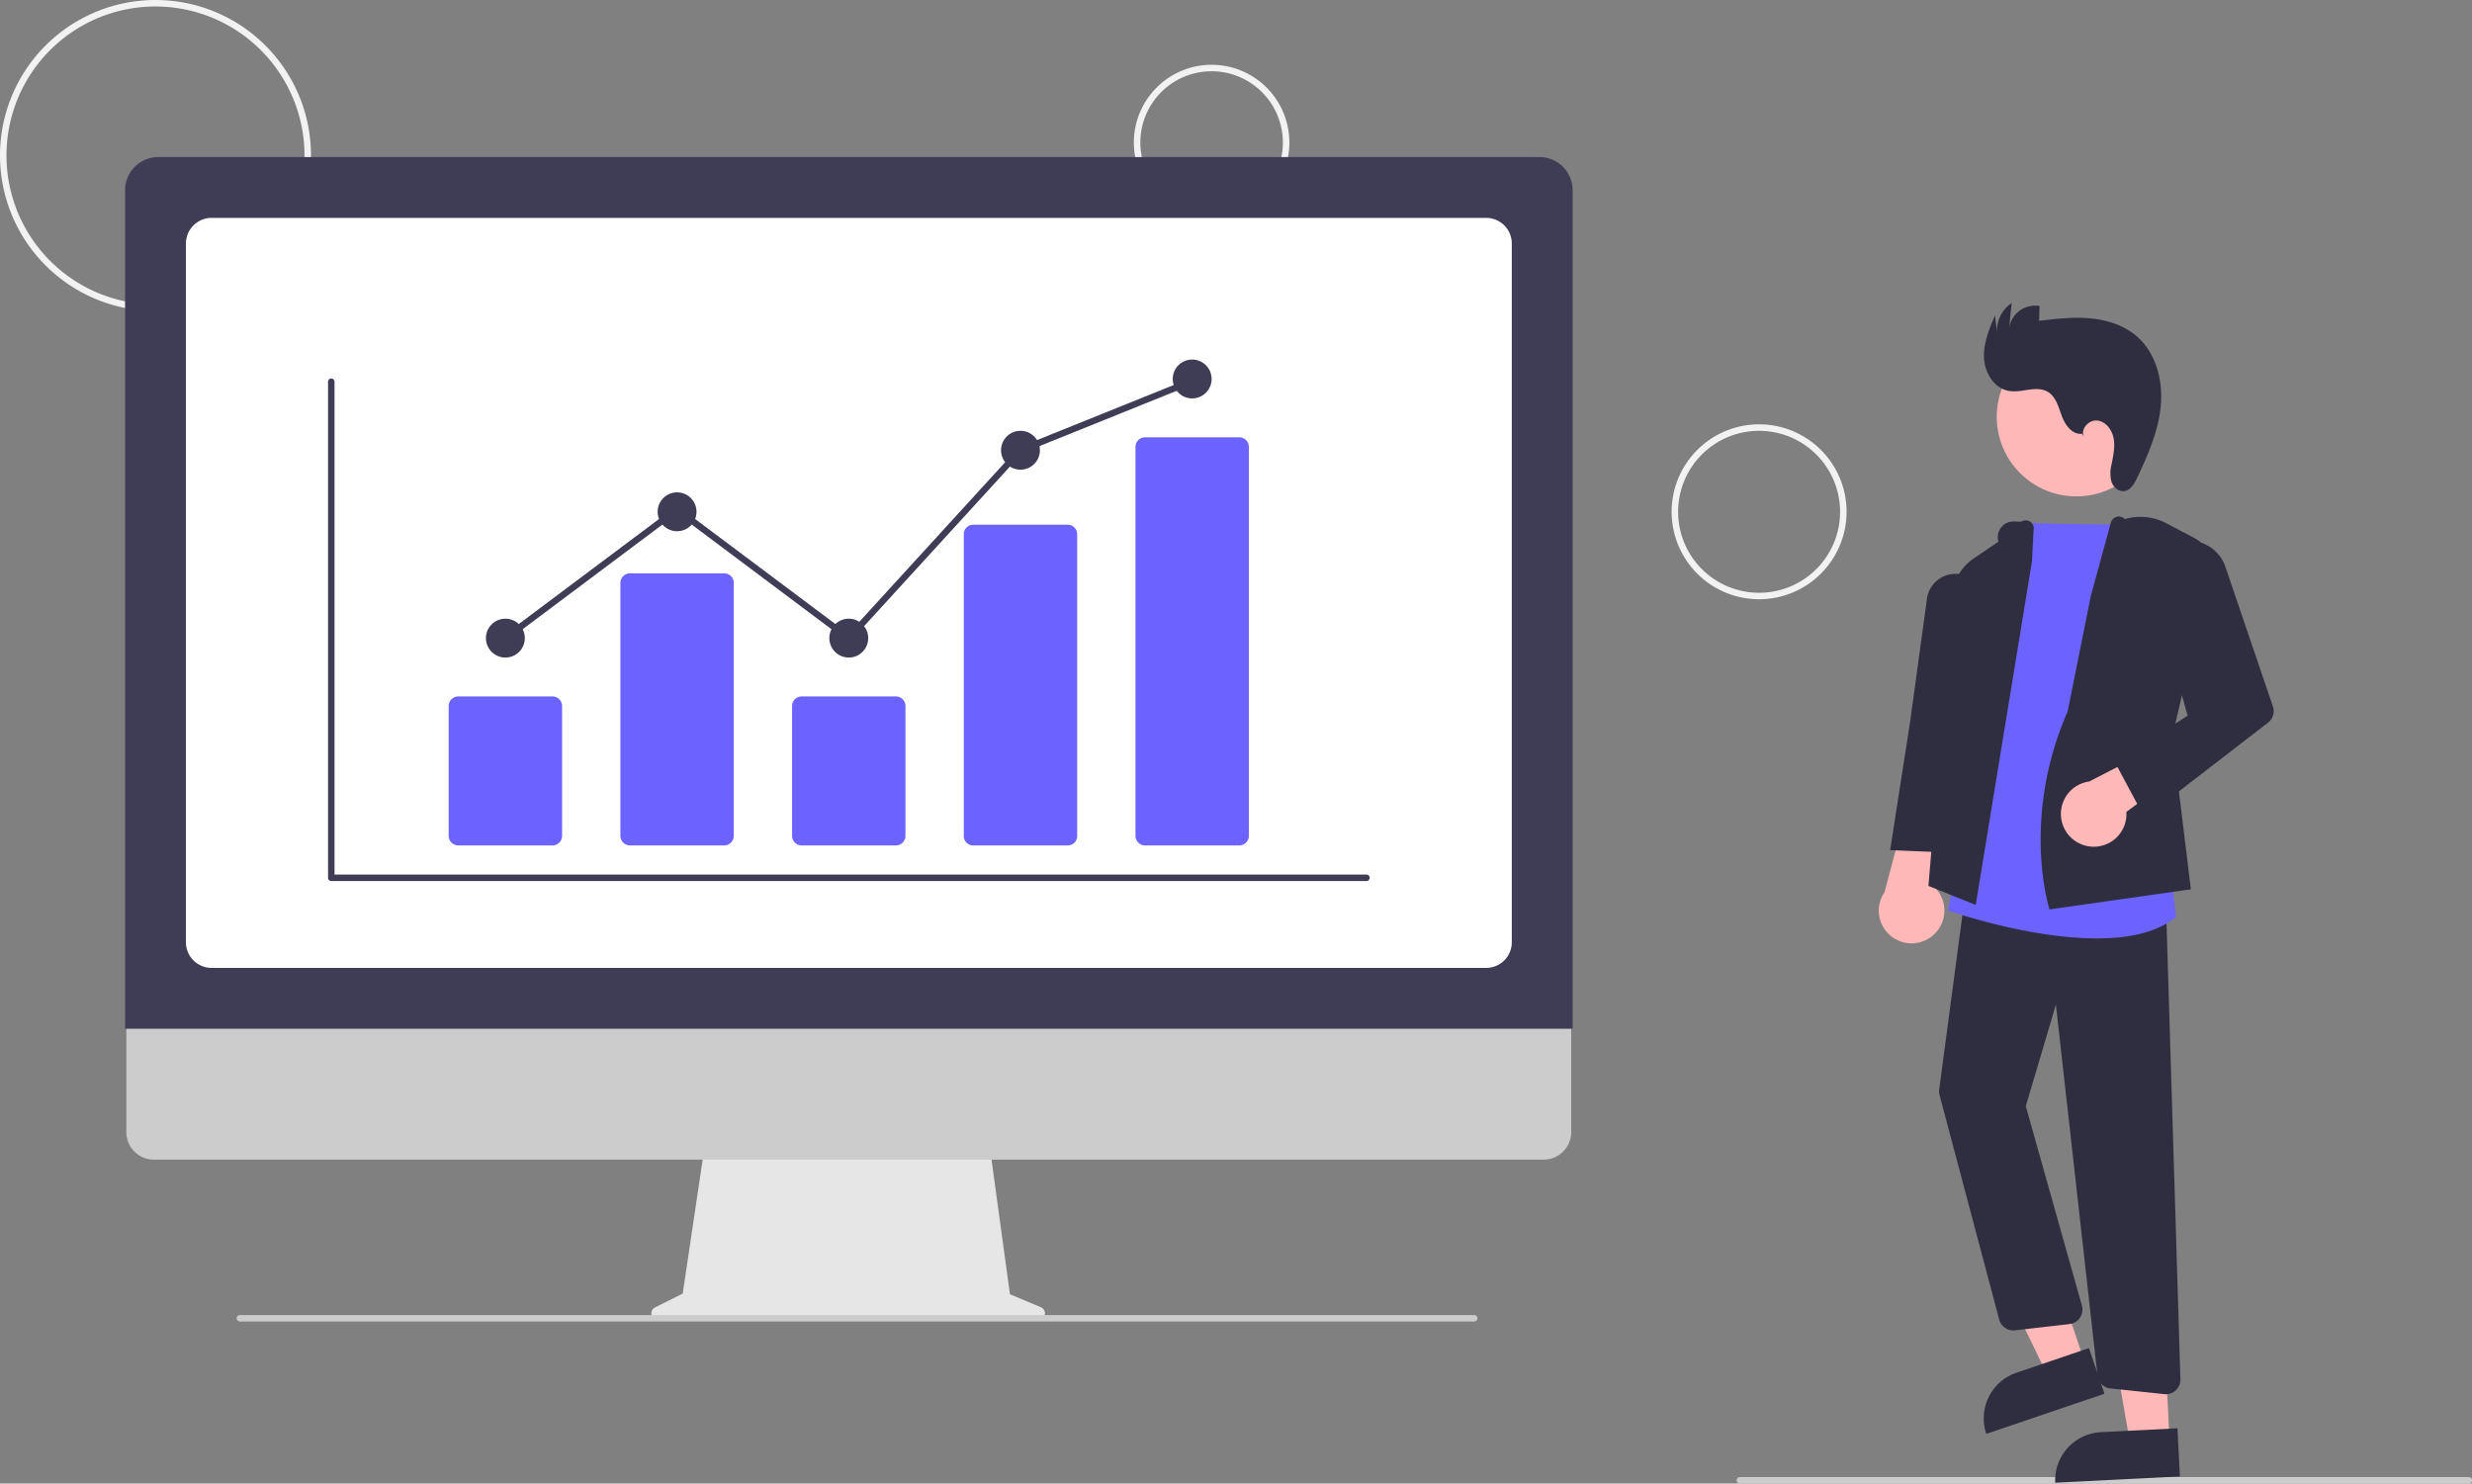 <svg xmlns="http://www.w3.org/2000/svg" width="763.057" height="458" data-name="Layer 1"><rect width="100%" height="100%" fill="#808080" stroke="none"/><path fill="#f2f2f2" d="M48 96a48 48 0 1 1 48-48 48.054 48.054 0 0 1-48 48zm0-94a46 46 0 1 0 46 46A46.052 46.052 0 0 0 48 2zm326 66a24 24 0 1 1 24-24 24.027 24.027 0 0 1-24 24zm0-46a22 22 0 1 0 22 22 22.025 22.025 0 0 0-22-22zm169 163a27 27 0 1 1 27-27 27.03 27.03 0 0 1-27 27zm0-52a25 25 0 1 0 25 25 25.028 25.028 0 0 0-25-25z"/><path fill="#ccc" d="M762.057 458h-225a1 1 0 0 1 0-2h225a1 1 0 0 1 0 2z"/><circle cx="640.917" cy="128.686" r="24.561" fill="#ffb8b8"/><path fill="#ffb8b8" d="m643.465 420.343-11.608 3.942-20.733-42.899 17.133-5.819 15.208 44.776z"/><path fill="#2f2e41" d="m622.439 423.785 22.387-7.604 4.788 14.096-36.483 12.392a14.887 14.887 0 0 1 9.308-18.884z"/><path fill="#ffb8b8" d="m669.694 444.575-12.244.615-8.201-46.935 18.072-.909 2.373 47.229z"/><path fill="#2f2e41" d="m648.528 442.131 23.614-1.187.747 14.868-38.482 1.934a14.887 14.887 0 0 1 14.121-15.615z"/><path fill="#ffb8b8" d="M596.829 288.63a10.056 10.056 0 0 0-.468-15.412l11.674-33.774-17.991 4.597-8.328 31.368a10.11 10.11 0 0 0 15.113 13.221z"/><path fill="#2f2e41" d="M668.55 430.424a4.544 4.544 0 0 1-.474-.026l-16.62-1.76a4.472 4.472 0 0 1-3.999-3.973l-12.845-114.51-9.294 31.335 17.329 61.583a4.5 4.5 0 0 1-3.818 5.69l-16.848 1.936a4.523 4.523 0 0 1-4.863-3.315l-18.409-69.303a4.482 4.482 0 0 1-.111-1.748l8.274-62.199 61.714 4.95 4.462 146.702a4.5 4.5 0 0 1-4.498 4.638z"/><path fill="#6c63ff" d="M647.217 289.719c-20.676 0-44.085-7.989-45.502-8.48l-.41-.142 23.324-119.684.43.018c9.243.375 34.469.567 34.723.569l.452.003 9.723 105.62 1.738 15.448-.213.172c-5.948 4.809-14.821 6.476-24.265 6.476z"/><path fill="#2f2e41" d="m609.864 279.375-14.589-5.876 7.436-89.944a14.856 14.856 0 0 1 6.474-11.103l7.677-5.225a4.868 4.868 0 0 1 4.827-6.24l2.2.071a2.5 2.5 0 0 1 3.826 2.66l-.483 9.53z"/><path fill="#2f2e41" d="m602.503 263.251-19.049-.802 6.17-39.693 5.114-37.348a8.924 8.924 0 0 1 11.578-7.846 8.917 8.917 0 0 1 6.174 9.647l-5.18 40.467zm30.162 17.5-.13-.4c-.088-.275-8.673-27.812 5.692-60.673l7.203-35.825 6.155-22.495a2.69 2.69 0 0 1 1.632-1.773 2.477 2.477 0 0 1 2.648.68 17.198 17.198 0 0 1 12.86 1.286l8.645 4.554a9.815 9.815 0 0 1 4.981 10.923l-11.815 50.423 5.743 47.097z"/><path fill="#ffb8b8" d="M645.245 261.338a10.056 10.056 0 0 0 11.118-10.684l26.756-19.821-9.353-4.434-28.851 14.862a10.11 10.11 0 0 0 .33 20.077z"/><path fill="#2f2e41" d="m662.02 252.465-9.037-16.869 22.287-14.668-10.876-39.01a11.795 11.795 0 0 1 9.03-14.731 11.827 11.827 0 0 1 13.5 7.764l14.674 43.135a4.5 4.5 0 0 1-1.511 5.013zm-19.365-118.57c-2.944.383-5.165-2.629-6.195-5.414s-1.815-6.026-4.375-7.53c-3.497-2.056-7.972.416-11.971-.262-4.516-.766-7.453-5.552-7.683-10.127s1.59-8.976 3.377-13.194l.624 5.242a10.396 10.396 0 0 1 4.542-9.086l-.803 7.692a8.164 8.164 0 0 1 9.392-6.756l-.127 4.584c5.217-.62 10.479-1.242 15.71-.77s10.501 2.129 14.467 5.574c5.931 5.154 8.098 13.641 7.37 21.466s-3.957 15.174-7.323 22.275c-.847 1.786-2.018 3.802-3.982 4.03-1.765.204-3.38-1.27-3.928-2.96a10.73 10.73 0 0 1 .047-5.271c.497-2.638 1.122-5.333.656-7.976s-2.368-5.254-5.032-5.578-5.39 2.721-4.11 5.08z"/><path fill="#e6e6e6" d="m321.31 403.577-9.56-4.026-6.56-47.928h-87.34l-7.108 47.733-8.554 4.276a2.031 2.031 0 0 0 .908 3.848h117.426a2.031 2.031 0 0 0 .788-3.903z"/><path fill="#ccc" d="M476.519 358H47.481A8.5 8.5 0 0 1 39 349.5V289h446v60.5a8.5 8.5 0 0 1-8.481 8.5z"/><path fill="#3f3d56" d="M485.448 317.594H38.608V58.727A10.258 10.258 0 0 1 48.855 48.48h426.346a10.259 10.259 0 0 1 10.247 10.247z"/><path fill="#fff" d="M458.76 298.805H65.296a7.908 7.908 0 0 1-7.9-7.9V75.169a7.909 7.909 0 0 1 7.9-7.9H458.76a7.909 7.909 0 0 1 7.9 7.9v215.738a7.908 7.908 0 0 1-7.9 7.9z"/><path fill="#ccc" d="M455.057 407.98h-381a1 1 0 0 1 0-2h381a1 1 0 0 1 0 2z"/><path fill="#3f3d56" d="M421.796 272H102.261a1 1 0 0 1-1-1V117.847a1 1 0 0 1 2 0V270h318.535a1 1 0 0 1 0 2z"/><path fill="#6c63ff" d="M170.531 261h-29.063a2.972 2.972 0 0 1-2.968-2.968v-40.064a2.972 2.972 0 0 1 2.968-2.968h29.063a2.972 2.972 0 0 1 2.969 2.968v40.064a2.972 2.972 0 0 1-2.969 2.968zm53 0h-29.063a2.972 2.972 0 0 1-2.968-2.968v-78.064a2.972 2.972 0 0 1 2.968-2.968h29.063a2.972 2.972 0 0 1 2.969 2.968v78.064a2.972 2.972 0 0 1-2.969 2.968zm53 0h-29.063a2.972 2.972 0 0 1-2.968-2.968v-40.064a2.972 2.972 0 0 1 2.968-2.968h29.063a2.972 2.972 0 0 1 2.969 2.968v40.064a2.972 2.972 0 0 1-2.969 2.968zm53 0h-29.063a2.907 2.907 0 0 1-2.968-2.834v-93.332a2.907 2.907 0 0 1 2.968-2.834h29.063a2.907 2.907 0 0 1 2.969 2.834v93.332a2.907 2.907 0 0 1-2.969 2.834zm53 0h-29.063a2.972 2.972 0 0 1-2.968-2.968V137.968a2.972 2.972 0 0 1 2.968-2.968h29.063a2.972 2.972 0 0 1 2.969 2.968v120.064a2.972 2.972 0 0 1-2.969 2.968z"/><circle cx="156" cy="197" r="6" fill="#3f3d56"/><circle cx="209" cy="158" r="6" fill="#3f3d56"/><circle cx="262" cy="197" r="6" fill="#3f3d56"/><circle cx="315" cy="139" r="6" fill="#3f3d56"/><circle cx="368" cy="117" r="6" fill="#3f3d56"/><path fill="#3f3d56" d="M262.126 198.344 209 158.552 156.6 197.8l-1.2-1.6 53.6-40.147 52.874 39.603 52.541-57.498.211-.086 53-21.354.748 1.855-52.789 21.269-53.459 58.502z"/></svg>